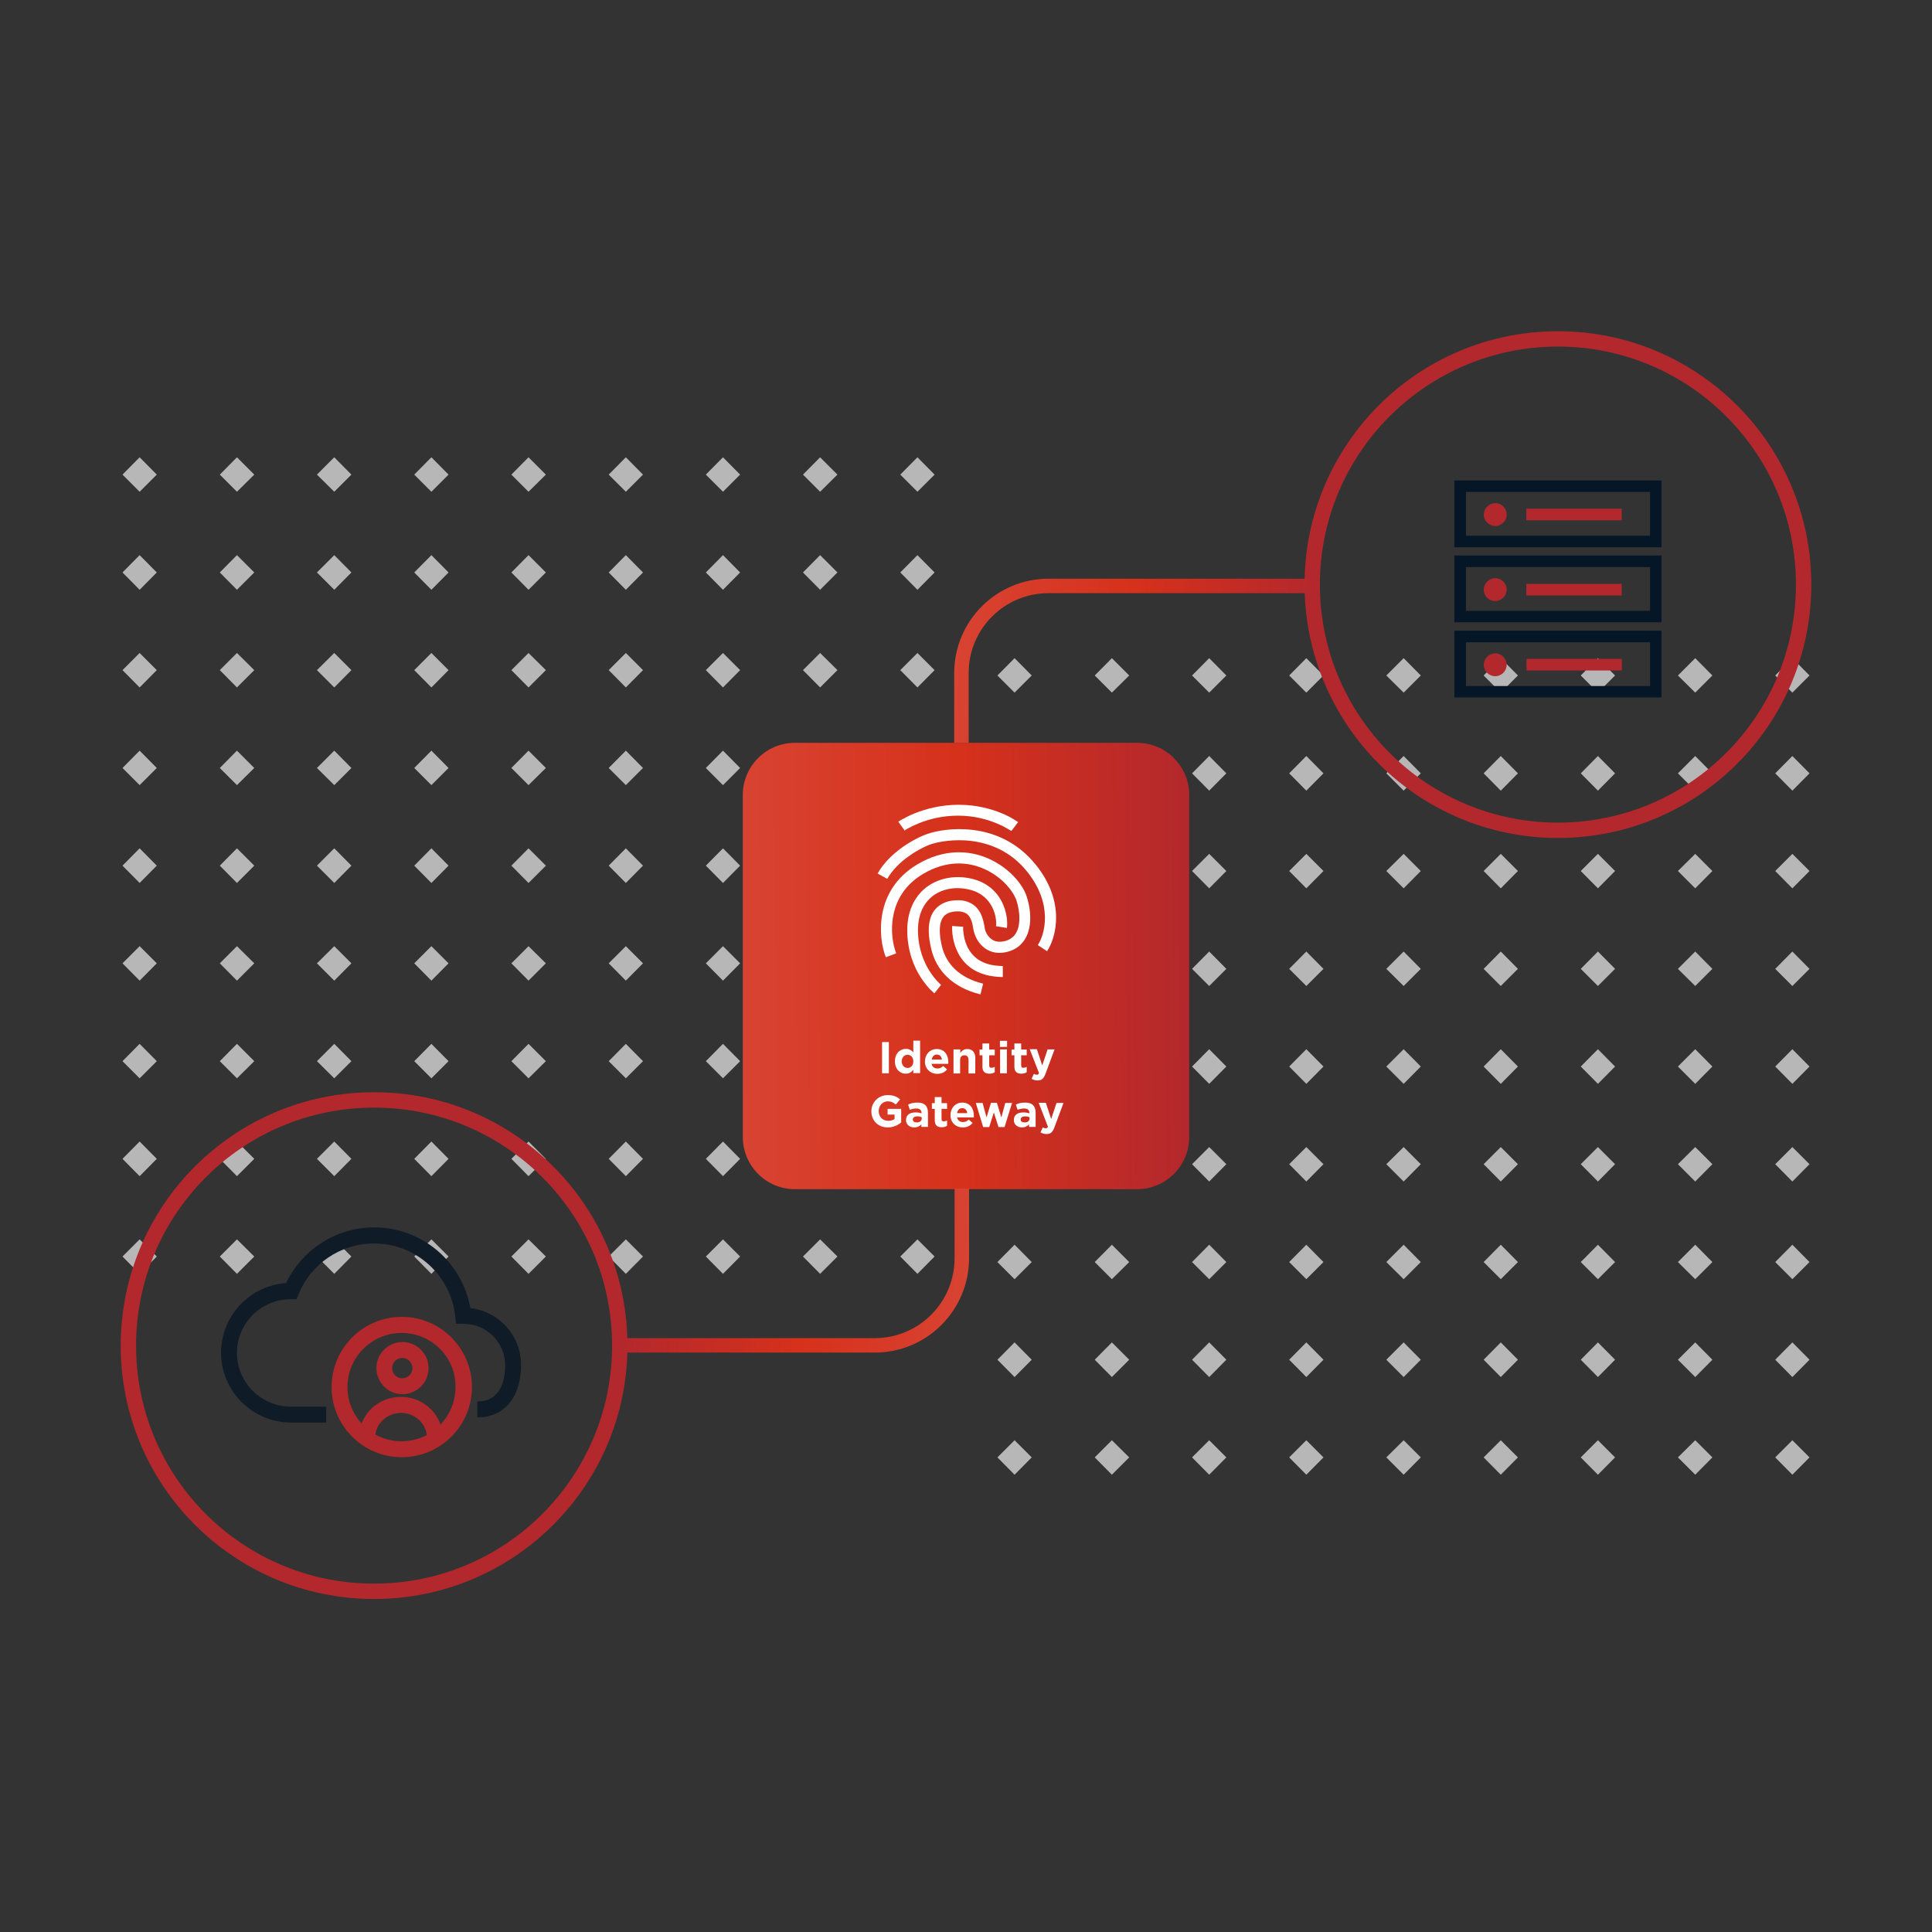 <svg width="541" height="541" viewBox="0 0 541 541" fill="none" xmlns="http://www.w3.org/2000/svg">
<rect x="0" y="0" width="541" height="541" fill="#333333" stroke="none"/>
<g opacity="0.7">
<path d="M34.3 132.9L39.1 128.05L43.9 132.9L39.1 137.7L34.3 132.9Z" fill="#EFF0F1"/>
<path d="M61.55 132.9L66.35 128.05L71.2 132.9L66.35 137.7L61.55 132.9Z" fill="#EFF0F1"/>
<path d="M88.75 132.9L93.6 128.05L98.4 132.9L93.6 137.7L88.75 132.9Z" fill="#EFF0F1"/>
<path d="M116 132.9L120.8 128.05L125.6 132.9L120.8 137.7L116 132.9Z" fill="#EFF0F1"/>
<path d="M143.2 132.9L148 128.05L152.85 132.9L148 137.7L143.2 132.9Z" fill="#EFF0F1"/>
<path d="M170.45 132.9L175.25 128.05L180.05 132.9L175.25 137.7L170.45 132.9Z" fill="#EFF0F1"/>
<path d="M197.65 132.9L202.45 128.05L207.25 132.9L202.45 137.7L197.65 132.9Z" fill="#EFF0F1"/>
<path d="M224.85 132.9L229.65 128.05L234.5 132.9L229.65 137.7L224.85 132.9Z" fill="#EFF0F1"/>
<path d="M252.1 132.9L256.9 128.05L261.7 132.9L256.9 137.7L252.1 132.9Z" fill="#EFF0F1"/>
<path d="M34.3 160.3L39.1 155.45L43.9 160.3L39.1 165.15L34.3 160.3Z" fill="#EFF0F1"/>
<path d="M61.55 160.3L66.35 155.45L71.2 160.3L66.35 165.15L61.55 160.3Z" fill="#EFF0F1"/>
<path d="M88.75 160.3L93.6 155.45L98.4 160.3L93.6 165.15L88.75 160.3Z" fill="#EFF0F1"/>
<path d="M116 160.3L120.8 155.45L125.6 160.3L120.8 165.15L116 160.3Z" fill="#EFF0F1"/>
<path d="M143.2 160.3L148 155.45L152.85 160.3L148 165.15L143.2 160.3Z" fill="#EFF0F1"/>
<path d="M170.45 160.3L175.25 155.45L180.05 160.3L175.25 165.15L170.45 160.3Z" fill="#EFF0F1"/>
<path d="M197.65 160.3L202.45 155.45L207.25 160.3L202.45 165.15L197.65 160.3Z" fill="#EFF0F1"/>
<path d="M224.85 160.3L229.65 155.45L234.5 160.3L229.65 165.15L224.85 160.3Z" fill="#EFF0F1"/>
<path d="M252.1 160.3L256.9 155.45L261.7 160.3L256.9 165.15L252.1 160.3Z" fill="#EFF0F1"/>
<path d="M34.3 187.65L39.1 182.85L43.9 187.65L39.1 192.5L34.3 187.65Z" fill="#EFF0F1"/>
<path d="M61.55 187.65L66.35 182.85L71.2 187.65L66.35 192.5L61.55 187.65Z" fill="#EFF0F1"/>
<path d="M88.75 187.65L93.6 182.85L98.4 187.65L93.6 192.5L88.75 187.65Z" fill="#EFF0F1"/>
<path d="M116 187.65L120.8 182.85L125.6 187.65L120.8 192.5L116 187.65Z" fill="#EFF0F1"/>
<path d="M143.2 187.65L148 182.85L152.85 187.65L148 192.5L143.2 187.65Z" fill="#EFF0F1"/>
<path d="M170.45 187.65L175.25 182.85L180.05 187.65L175.25 192.5L170.45 187.65Z" fill="#EFF0F1"/>
<path d="M197.65 187.65L202.45 182.85L207.25 187.65L202.45 192.5L197.65 187.65Z" fill="#EFF0F1"/>
<path d="M224.85 187.65L229.65 182.85L234.5 187.65L229.65 192.5L224.85 187.65Z" fill="#EFF0F1"/>
<path d="M252.1 187.65L256.9 182.85L261.7 187.65L256.9 192.5L252.1 187.65Z" fill="#EFF0F1"/>
<path d="M34.3 215.05L39.1 210.2L43.9 215.05L39.1 219.85L34.3 215.05Z" fill="#EFF0F1"/>
<path d="M61.55 215.05L66.35 210.2L71.2 215.05L66.35 219.85L61.55 215.05Z" fill="#EFF0F1"/>
<path d="M88.75 215.05L93.6 210.2L98.4 215.05L93.6 219.85L88.75 215.05Z" fill="#EFF0F1"/>
<path d="M116 215.05L120.8 210.2L125.6 215.05L120.8 219.85L116 215.05Z" fill="#EFF0F1"/>
<path d="M143.2 215.05L148 210.2L152.85 215.05L148 219.85L143.2 215.05Z" fill="#EFF0F1"/>
<path d="M170.45 215.05L175.25 210.2L180.05 215.05L175.25 219.85L170.45 215.05Z" fill="#EFF0F1"/>
<path d="M197.65 215.05L202.45 210.2L207.25 215.05L202.45 219.85L197.65 215.05Z" fill="#EFF0F1"/>
<path d="M224.85 215.05L229.65 210.2L234.5 215.05L229.65 219.85L224.85 215.05Z" fill="#EFF0F1"/>
<path d="M252.1 215.05L256.9 210.2L261.7 215.05L256.9 219.85L252.1 215.05Z" fill="#EFF0F1"/>
<path d="M34.3 242.4L39.1 237.55L43.9 242.4L39.1 247.25L34.3 242.4Z" fill="#EFF0F1"/>
<path d="M61.55 242.4L66.35 237.55L71.2 242.4L66.35 247.25L61.55 242.4Z" fill="#EFF0F1"/>
<path d="M88.75 242.4L93.6 237.55L98.4 242.4L93.6 247.25L88.75 242.4Z" fill="#EFF0F1"/>
<path d="M116 242.4L120.8 237.55L125.6 242.4L120.8 247.25L116 242.4Z" fill="#EFF0F1"/>
<path d="M143.2 242.4L148 237.55L152.85 242.4L148 247.25L143.2 242.4Z" fill="#EFF0F1"/>
<path d="M170.45 242.4L175.25 237.55L180.05 242.4L175.25 247.25L170.45 242.4Z" fill="#EFF0F1"/>
<path d="M197.65 242.4L202.45 237.55L207.25 242.4L202.45 247.25L197.65 242.4Z" fill="#EFF0F1"/>
<path d="M224.85 242.4L229.65 237.55L234.5 242.4L229.65 247.25L224.85 242.4Z" fill="#EFF0F1"/>
<path d="M252.1 242.4L256.9 237.55L261.7 242.4L256.9 247.25L252.1 242.4Z" fill="#EFF0F1"/>
<path d="M34.3 297.15L39.1 292.3L43.9 297.15L39.1 301.95L34.3 297.15Z" fill="#EFF0F1"/>
<path d="M61.55 297.15L66.35 292.3L71.2 297.15L66.35 301.95L61.55 297.15Z" fill="#EFF0F1"/>
<path d="M88.75 297.15L93.6 292.3L98.4 297.15L93.6 301.95L88.75 297.15Z" fill="#EFF0F1"/>
<path d="M116 297.15L120.8 292.3L125.6 297.15L120.8 301.95L116 297.15Z" fill="#EFF0F1"/>
<path d="M143.2 297.15L148 292.3L152.85 297.15L148 301.95L143.2 297.15Z" fill="#EFF0F1"/>
<path d="M170.45 297.15L175.25 292.3L180.05 297.15L175.25 301.95L170.45 297.15Z" fill="#EFF0F1"/>
<path d="M197.65 297.15L202.45 292.3L207.25 297.15L202.45 301.95L197.65 297.15Z" fill="#EFF0F1"/>
<path d="M224.85 297.15L229.65 292.3L234.5 297.15L229.65 301.95L224.85 297.15Z" fill="#EFF0F1"/>
<path d="M252.1 297.15L256.9 292.3L261.7 297.15L256.9 301.95L252.1 297.15Z" fill="#EFF0F1"/>
<path d="M34.3 351.85L39.1 347.05L43.9 351.85L39.1 356.7L34.3 351.85Z" fill="#EFF0F1"/>
<path d="M61.55 351.85L66.35 347.05L71.2 351.85L66.35 356.7L61.55 351.85Z" fill="#EFF0F1"/>
<path d="M88.75 351.85L93.6 347.05L98.4 351.85L93.6 356.7L88.75 351.85Z" fill="#EFF0F1"/>
<path d="M116 351.85L120.8 347.05L125.6 351.85L120.8 356.7L116 351.85Z" fill="#EFF0F1"/>
<path d="M143.2 351.85L148 347.05L152.85 351.85L148 356.7L143.2 351.85Z" fill="#EFF0F1"/>
<path d="M170.45 351.85L175.25 347.05L180.05 351.85L175.25 356.7L170.45 351.85Z" fill="#EFF0F1"/>
<path d="M197.65 351.85L202.45 347.05L207.25 351.85L202.45 356.7L197.65 351.85Z" fill="#EFF0F1"/>
<path d="M224.85 351.85L229.65 347.05L234.5 351.85L229.65 356.7L224.85 351.85Z" fill="#EFF0F1"/>
<path d="M252.1 351.85L256.9 347.05L261.7 351.85L256.9 356.7L252.1 351.85Z" fill="#EFF0F1"/>
<path d="M34.3 269.75L39.1 264.95L43.9 269.75L39.1 274.6L34.3 269.75Z" fill="#EFF0F1"/>
<path d="M61.55 269.75L66.35 264.95L71.2 269.75L66.35 274.6L61.55 269.75Z" fill="#EFF0F1"/>
<path d="M88.75 269.75L93.6 264.95L98.4 269.75L93.6 274.6L88.75 269.75Z" fill="#EFF0F1"/>
<path d="M116 269.75L120.8 264.95L125.6 269.75L120.8 274.6L116 269.75Z" fill="#EFF0F1"/>
<path d="M143.2 269.75L148 264.95L152.85 269.75L148 274.6L143.2 269.75Z" fill="#EFF0F1"/>
<path d="M170.45 269.75L175.25 264.95L180.05 269.75L175.25 274.6L170.45 269.75Z" fill="#EFF0F1"/>
<path d="M197.65 269.75L202.45 264.95L207.25 269.75L202.45 274.6L197.65 269.75Z" fill="#EFF0F1"/>
<path d="M224.85 269.75L229.65 264.95L234.5 269.75L229.65 274.6L224.85 269.75Z" fill="#EFF0F1"/>
<path d="M252.1 269.75L256.9 264.95L261.7 269.75L256.9 274.6L252.1 269.75Z" fill="#EFF0F1"/>
<path d="M34.3 324.5L39.1 319.65L43.9 324.5L39.1 329.35L34.3 324.5Z" fill="#EFF0F1"/>
<path d="M61.55 324.5L66.35 319.65L71.2 324.5L66.35 329.35L61.55 324.5Z" fill="#EFF0F1"/>
<path d="M88.75 324.5L93.6 319.65L98.4 324.5L93.6 329.35L88.75 324.5Z" fill="#EFF0F1"/>
<path d="M116 324.5L120.8 319.65L125.6 324.5L120.8 329.35L116 324.5Z" fill="#EFF0F1"/>
<path d="M143.2 324.5L148 319.65L152.85 324.5L148 329.35L143.2 324.5Z" fill="#EFF0F1"/>
<path d="M170.45 324.5L175.25 319.65L180.05 324.5L175.25 329.35L170.45 324.5Z" fill="#EFF0F1"/>
<path d="M197.65 324.5L202.45 319.65L207.25 324.5L202.45 329.35L197.65 324.5Z" fill="#EFF0F1"/>
<path d="M224.85 324.5L229.65 319.65L234.5 324.5L229.65 329.35L224.85 324.5Z" fill="#EFF0F1"/>
<path d="M252.1 324.5L256.9 319.65L261.7 324.5L256.9 329.35L252.1 324.5Z" fill="#EFF0F1"/>
</g>
<g opacity="0.7">
<path d="M279.3 189.15L284.1 184.3L288.9 189.15L284.1 193.95L279.3 189.15Z" fill="#EFF0F1"/>
<path d="M306.55 189.15L311.35 184.3L316.2 189.15L311.35 193.95L306.55 189.15Z" fill="#EFF0F1"/>
<path d="M333.8 189.15L338.6 184.3L343.4 189.15L338.6 193.95L333.8 189.15Z" fill="#EFF0F1"/>
<path d="M361 189.15L365.8 184.3L370.6 189.15L365.8 193.95L361 189.15Z" fill="#EFF0F1"/>
<path d="M388.2 189.15L393.05 184.3L397.85 189.15L393.05 193.95L388.2 189.15Z" fill="#EFF0F1"/>
<path d="M415.45 189.15L420.25 184.3L425.05 189.15L420.25 193.95L415.45 189.15Z" fill="#EFF0F1"/>
<path d="M442.65 189.15L447.45 184.3L452.25 189.15L447.45 193.95L442.65 189.15Z" fill="#EFF0F1"/>
<path d="M469.85 189.15L474.7 184.3L479.5 189.15L474.7 193.95L469.85 189.15Z" fill="#EFF0F1"/>
<path d="M497.1 189.15L501.9 184.3L506.7 189.15L501.9 193.95L497.1 189.15Z" fill="#EFF0F1"/>
<path d="M279.3 216.55L284.1 211.7L288.9 216.55L284.1 221.4L279.3 216.55Z" fill="#EFF0F1"/>
<path d="M306.55 216.55L311.35 211.7L316.2 216.55L311.35 221.4L306.55 216.55Z" fill="#EFF0F1"/>
<path d="M333.8 216.55L338.6 211.7L343.4 216.55L338.6 221.4L333.8 216.55Z" fill="#EFF0F1"/>
<path d="M361 216.55L365.8 211.7L370.6 216.55L365.8 221.4L361 216.55Z" fill="#EFF0F1"/>
<path d="M388.2 216.55L393.05 211.7L397.85 216.55L393.05 221.4L388.2 216.55Z" fill="#EFF0F1"/>
<path d="M415.45 216.55L420.25 211.7L425.05 216.55L420.25 221.4L415.45 216.55Z" fill="#EFF0F1"/>
<path d="M442.65 216.55L447.45 211.7L452.25 216.55L447.45 221.4L442.65 216.55Z" fill="#EFF0F1"/>
<path d="M469.85 216.55L474.7 211.7L479.5 216.55L474.7 221.4L469.85 216.55Z" fill="#EFF0F1"/>
<path d="M497.1 216.55L501.9 211.7L506.7 216.55L501.9 221.4L497.1 216.55Z" fill="#EFF0F1"/>
<path d="M279.3 243.9L284.1 239.1L288.9 243.9L284.1 248.75L279.3 243.9Z" fill="#EFF0F1"/>
<path d="M306.55 243.9L311.35 239.1L316.2 243.9L311.35 248.75L306.55 243.9Z" fill="#EFF0F1"/>
<path d="M333.8 243.9L338.6 239.1L343.4 243.9L338.6 248.75L333.8 243.9Z" fill="#EFF0F1"/>
<path d="M361 243.9L365.8 239.1L370.6 243.9L365.8 248.75L361 243.9Z" fill="#EFF0F1"/>
<path d="M388.2 243.9L393.05 239.1L397.85 243.9L393.05 248.75L388.2 243.9Z" fill="#EFF0F1"/>
<path d="M415.45 243.9L420.25 239.1L425.05 243.9L420.25 248.75L415.45 243.9Z" fill="#EFF0F1"/>
<path d="M442.65 243.9L447.45 239.1L452.25 243.9L447.45 248.75L442.65 243.9Z" fill="#EFF0F1"/>
<path d="M469.85 243.9L474.7 239.1L479.5 243.9L474.7 248.75L469.85 243.9Z" fill="#EFF0F1"/>
<path d="M497.1 243.9L501.9 239.1L506.7 243.9L501.9 248.75L497.1 243.9Z" fill="#EFF0F1"/>
<path d="M279.3 271.3L284.1 266.45L288.9 271.3L284.1 276.1L279.3 271.3Z" fill="#EFF0F1"/>
<path d="M306.55 271.3L311.35 266.45L316.2 271.3L311.35 276.1L306.55 271.3Z" fill="#EFF0F1"/>
<path d="M333.8 271.3L338.6 266.45L343.4 271.3L338.6 276.1L333.8 271.3Z" fill="#EFF0F1"/>
<path d="M361 271.3L365.8 266.45L370.6 271.3L365.8 276.1L361 271.3Z" fill="#EFF0F1"/>
<path d="M388.2 271.3L393.05 266.45L397.85 271.3L393.05 276.1L388.2 271.3Z" fill="#EFF0F1"/>
<path d="M415.45 271.3L420.25 266.45L425.05 271.3L420.25 276.1L415.45 271.3Z" fill="#EFF0F1"/>
<path d="M442.65 271.3L447.45 266.45L452.25 271.3L447.45 276.1L442.65 271.3Z" fill="#EFF0F1"/>
<path d="M469.85 271.3L474.7 266.45L479.5 271.3L474.7 276.1L469.85 271.3Z" fill="#EFF0F1"/>
<path d="M497.1 271.3L501.9 266.45L506.7 271.3L501.9 276.1L497.1 271.3Z" fill="#EFF0F1"/>
<path d="M279.3 298.65L284.1 293.8L288.9 298.65L284.1 303.5L279.3 298.65Z" fill="#EFF0F1"/>
<path d="M306.55 298.65L311.35 293.8L316.2 298.65L311.35 303.5L306.55 298.65Z" fill="#EFF0F1"/>
<path d="M333.8 298.65L338.6 293.8L343.4 298.65L338.6 303.5L333.8 298.65Z" fill="#EFF0F1"/>
<path d="M361 298.65L365.8 293.8L370.6 298.65L365.8 303.5L361 298.65Z" fill="#EFF0F1"/>
<path d="M388.2 298.65L393.05 293.8L397.85 298.65L393.05 303.5L388.2 298.65Z" fill="#EFF0F1"/>
<path d="M415.45 298.65L420.25 293.8L425.05 298.65L420.25 303.5L415.45 298.65Z" fill="#EFF0F1"/>
<path d="M442.65 298.65L447.45 293.8L452.25 298.65L447.45 303.5L442.65 298.65Z" fill="#EFF0F1"/>
<path d="M469.85 298.65L474.7 293.8L479.5 298.65L474.7 303.5L469.85 298.65Z" fill="#EFF0F1"/>
<path d="M497.1 298.65L501.9 293.8L506.7 298.65L501.9 303.5L497.1 298.65Z" fill="#EFF0F1"/>
<path d="M279.3 353.4L284.1 348.55L288.9 353.4L284.1 358.2L279.3 353.4Z" fill="#EFF0F1"/>
<path d="M306.55 353.4L311.35 348.55L316.2 353.4L311.35 358.2L306.55 353.4Z" fill="#EFF0F1"/>
<path d="M333.8 353.4L338.6 348.55L343.4 353.4L338.6 358.2L333.8 353.4Z" fill="#EFF0F1"/>
<path d="M361 353.4L365.8 348.55L370.6 353.4L365.8 358.2L361 353.4Z" fill="#EFF0F1"/>
<path d="M388.2 353.4L393.05 348.55L397.85 353.4L393.05 358.2L388.2 353.4Z" fill="#EFF0F1"/>
<path d="M415.45 353.4L420.25 348.55L425.05 353.4L420.25 358.2L415.45 353.4Z" fill="#EFF0F1"/>
<path d="M442.65 353.4L447.45 348.55L452.25 353.4L447.45 358.2L442.65 353.4Z" fill="#EFF0F1"/>
<path d="M469.85 353.4L474.7 348.55L479.5 353.4L474.7 358.2L469.85 353.4Z" fill="#EFF0F1"/>
<path d="M497.1 353.4L501.9 348.55L506.7 353.4L501.9 358.2L497.1 353.4Z" fill="#EFF0F1"/>
<path d="M279.3 408.1L284.1 403.3L288.9 408.1L284.1 412.95L279.3 408.1Z" fill="#EFF0F1"/>
<path d="M306.55 408.1L311.35 403.3L316.2 408.1L311.35 412.95L306.55 408.1Z" fill="#EFF0F1"/>
<path d="M333.8 408.1L338.6 403.3L343.4 408.1L338.6 412.95L333.8 408.1Z" fill="#EFF0F1"/>
<path d="M361 408.1L365.8 403.3L370.6 408.1L365.8 412.95L361 408.1Z" fill="#EFF0F1"/>
<path d="M388.2 408.1L393.05 403.3L397.85 408.1L393.05 412.95L388.2 408.1Z" fill="#EFF0F1"/>
<path d="M415.45 408.1L420.25 403.3L425.05 408.1L420.25 412.95L415.45 408.1Z" fill="#EFF0F1"/>
<path d="M442.65 408.1L447.45 403.3L452.25 408.1L447.45 412.95L442.65 408.1Z" fill="#EFF0F1"/>
<path d="M469.85 408.1L474.7 403.3L479.5 408.1L474.7 412.95L469.85 408.1Z" fill="#EFF0F1"/>
<path d="M497.1 408.1L501.9 403.3L506.7 408.1L501.9 412.95L497.1 408.1Z" fill="#EFF0F1"/>
<path d="M279.3 326L284.1 321.2L288.9 326L284.1 330.85L279.3 326Z" fill="#EFF0F1"/>
<path d="M306.55 326L311.35 321.2L316.2 326L311.35 330.85L306.55 326Z" fill="#EFF0F1"/>
<path d="M333.8 326L338.6 321.2L343.4 326L338.6 330.85L333.8 326Z" fill="#EFF0F1"/>
<path d="M361 326L365.8 321.2L370.6 326L365.8 330.85L361 326Z" fill="#EFF0F1"/>
<path d="M388.2 326L393.05 321.2L397.85 326L393.05 330.85L388.2 326Z" fill="#EFF0F1"/>
<path d="M415.45 326L420.25 321.2L425.05 326L420.25 330.85L415.45 326Z" fill="#EFF0F1"/>
<path d="M442.65 326L447.45 321.2L452.25 326L447.45 330.85L442.65 326Z" fill="#EFF0F1"/>
<path d="M469.85 326L474.7 321.2L479.5 326L474.7 330.85L469.85 326Z" fill="#EFF0F1"/>
<path d="M497.1 326L501.9 321.2L506.7 326L501.9 330.85L497.1 326Z" fill="#EFF0F1"/>
<path d="M279.3 380.75L284.1 375.9L288.9 380.75L284.1 385.6L279.3 380.75Z" fill="#EFF0F1"/>
<path d="M306.55 380.75L311.35 375.9L316.2 380.75L311.35 385.6L306.55 380.75Z" fill="#EFF0F1"/>
<path d="M333.8 380.75L338.6 375.9L343.4 380.75L338.6 385.6L333.8 380.75Z" fill="#EFF0F1"/>
<path d="M361 380.75L365.8 375.9L370.6 380.75L365.8 385.6L361 380.75Z" fill="#EFF0F1"/>
<path d="M388.2 380.75L393.05 375.9L397.85 380.75L393.05 385.6L388.2 380.75Z" fill="#EFF0F1"/>
<path d="M415.45 380.75L420.25 375.9L425.05 380.75L420.25 385.6L415.45 380.75Z" fill="#EFF0F1"/>
<path d="M442.65 380.75L447.45 375.9L452.25 380.75L447.45 385.6L442.65 380.75Z" fill="#EFF0F1"/>
<path d="M469.85 380.75L474.7 375.9L479.5 380.75L474.7 385.6L469.85 380.75Z" fill="#EFF0F1"/>
<path d="M497.1 380.75L501.9 375.9L506.7 380.75L501.9 385.6L497.1 380.75Z" fill="#EFF0F1"/>
</g>
<path d="M208 222.6C208 214.55 214.55 208 222.6 208H318.4C326.45 208 333 214.55 333 222.6V318.4C333 326.45 326.45 333 318.4 333H222.6C214.55 333 208 326.45 208 318.4V222.6Z" fill="url(#paint0_linear_3519_17016)"/>
<path d="M247 291.8H248.9V300.55H247V291.8Z" fill="white"/>
<path d="M250.6 297.2C250.6 294.95 252.05 293.7 253.65 293.7C254.65 293.7 255.3 294.15 255.75 294.7V291.4H257.65V300.5H255.75V299.55C255.3 300.15 254.65 300.65 253.65 300.65C252.1 300.7 250.6 299.45 250.6 297.2ZM255.75 297.2C255.75 296.05 255 295.35 254.15 295.35C253.25 295.35 252.5 296.1 252.5 297.2C252.5 298.3 253.25 299.05 254.15 299.05C255.05 299.05 255.75 298.35 255.75 297.2Z" fill="white"/>
<path d="M259 297.25C259 295.3 260.35 293.75 262.3 293.75C264.55 293.75 265.55 295.5 265.55 297.4C265.55 297.55 265.55 297.7 265.5 297.9H260.85C261.05 298.75 261.65 299.2 262.5 299.2C263.15 299.2 263.6 299 264.1 298.5L265.2 299.45C264.6 300.2 263.7 300.7 262.45 300.7C260.5 300.7 259 299.3 259 297.25ZM263.75 296.7C263.65 295.85 263.15 295.3 262.35 295.3C261.55 295.3 261.05 295.85 260.9 296.7H263.75Z" fill="white"/>
<path d="M267 293.85H268.9V294.8C269.35 294.25 269.9 293.75 270.85 293.75C272.3 293.75 273.1 294.7 273.1 296.25V300.6H271.2V296.85C271.2 295.95 270.8 295.5 270.05 295.5C269.3 295.5 268.85 295.95 268.85 296.85V300.6H267V293.85Z" fill="white"/>
<path d="M275.1 298.65V295.5H274.3V293.9H275.1V292.2H277V293.9H278.55V295.5H277V298.35C277 298.8 277.2 299 277.6 299C277.95 299 278.25 298.9 278.55 298.75V300.25C278.15 300.5 277.7 300.65 277.05 300.65C275.9 300.65 275.1 300.2 275.1 298.65Z" fill="white"/>
<path d="M280 291.45H282V293.15H280V291.45ZM280.05 293.85H281.95V300.55H280.05V293.85Z" fill="white"/>
<path d="M284.05 298.65V295.5H283.25V293.9H284.05V292.2H285.95V293.9H287.5V295.5H285.95V298.35C285.95 298.8 286.15 299 286.55 299C286.9 299 287.2 298.9 287.5 298.75V300.25C287.1 300.5 286.65 300.65 286 300.65C284.85 300.65 284.05 300.2 284.05 298.65Z" fill="white"/>
<path d="M293.35 293.85H295.3L292.75 300.7C292.25 302.05 291.7 302.55 290.55 302.55C289.85 302.55 289.35 302.35 288.85 302.1L289.5 300.7C289.75 300.85 290.05 300.95 290.3 300.95C290.65 300.95 290.8 300.85 290.95 300.5L288.35 293.8H290.35L291.85 298.35L293.35 293.85Z" fill="white"/>
<path d="M244 311.2C244 308.7 245.95 306.65 248.6 306.65C250.15 306.65 251.1 307.05 252.05 307.85L250.85 309.3C250.2 308.75 249.6 308.4 248.55 308.4C247.15 308.4 246.05 309.65 246.05 311.1C246.05 312.7 247.15 313.85 248.7 313.85C249.4 313.85 250 313.7 250.5 313.35V312.1H248.55V310.5H252.35V314.3C251.45 315.05 250.2 315.7 248.6 315.7C245.9 315.7 244 313.8 244 311.2Z" fill="white"/>
<path d="M253.7 313.65C253.7 312.15 254.8 311.5 256.4 311.5C257.05 311.5 257.55 311.6 258.05 311.75V311.65C258.05 310.85 257.55 310.4 256.6 310.4C255.9 310.4 255.35 310.55 254.75 310.75L254.3 309.3C255.05 308.95 255.75 308.75 256.9 308.75C257.95 308.75 258.7 309 259.15 309.5C259.65 310 259.85 310.75 259.85 311.65V315.55H258V314.85C257.55 315.35 256.9 315.7 256 315.7C254.75 315.7 253.7 314.95 253.7 313.65ZM258.1 313.2V312.85C257.8 312.7 257.35 312.6 256.9 312.6C256.1 312.6 255.6 312.9 255.6 313.5C255.6 314 256.05 314.3 256.65 314.3C257.5 314.35 258.1 313.9 258.1 313.2Z" fill="white"/>
<path d="M261.75 313.65V310.5H260.95V308.9H261.75V307.2H263.65V308.9H265.2V310.5H263.65V313.35C263.65 313.8 263.85 314 264.25 314C264.6 314 264.9 313.9 265.2 313.75V315.25C264.8 315.5 264.35 315.65 263.7 315.65C262.55 315.65 261.75 315.2 261.75 313.65Z" fill="white"/>
<path d="M266.15 312.25C266.15 310.3 267.5 308.75 269.45 308.75C271.7 308.75 272.7 310.5 272.7 312.4C272.7 312.55 272.7 312.7 272.7 312.9H268C268.2 313.75 268.8 314.2 269.65 314.2C270.3 314.2 270.75 314 271.25 313.5L272.35 314.45C271.75 315.2 270.85 315.7 269.6 315.7C267.6 315.7 266.15 314.3 266.15 312.25ZM270.85 311.7C270.75 310.85 270.25 310.3 269.45 310.3C268.65 310.3 268.15 310.85 268 311.7H270.85Z" fill="white"/>
<path d="M273.25 308.85H275.15L276.25 312.9L277.5 308.8H279.15L280.4 312.9L281.5 308.85H283.4L281.3 315.6H279.6L278.3 311.5L277 315.6H275.3L273.25 308.85Z" fill="white"/>
<path d="M283.9 313.65C283.9 312.15 285 311.5 286.6 311.5C287.25 311.5 287.75 311.6 288.25 311.75V311.65C288.25 310.85 287.75 310.4 286.8 310.4C286.1 310.4 285.55 310.55 284.95 310.75L284.45 309.3C285.2 308.95 285.9 308.75 287.05 308.75C288.1 308.75 288.85 309 289.3 309.5C289.8 310 290 310.75 290 311.65V315.55H288.15V314.85C287.7 315.35 287.05 315.7 286.15 315.7C284.95 315.7 283.9 314.95 283.9 313.65ZM288.3 313.2V312.85C287.95 312.7 287.55 312.6 287.1 312.6C286.3 312.6 285.8 312.9 285.8 313.5C285.8 314 286.2 314.3 286.85 314.3C287.7 314.35 288.3 313.9 288.3 313.2Z" fill="white"/>
<path d="M295.85 308.85H297.8L295.25 315.7C294.75 317.05 294.2 317.55 293.05 317.55C292.35 317.55 291.85 317.35 291.35 317.1L292 315.7C292.25 315.85 292.55 315.95 292.8 315.95C293.1 315.95 293.3 315.85 293.45 315.5L290.85 308.8H292.85L294.35 313.35L295.85 308.85Z" fill="white"/>
<path fill-rule="evenodd" clip-rule="evenodd" d="M275.55 243.3C270.9 241.25 264.95 240.9 258.5 244.7C253.3 247.8 250.95 252.15 250.15 256.35C249.3 260.6 250.05 264.65 250.95 266.95L248.05 268.05C246.95 265.25 246.15 260.6 247.1 255.7C248.05 250.75 250.85 245.6 256.95 242C264.3 237.65 271.35 238 276.85 240.45C282.25 242.85 286.25 247.25 287.5 251.05C288.4 253.85 288.85 257.2 288.15 260.15C287.8 261.65 287.15 263.05 286.05 264.25C284.95 265.45 283.45 266.25 281.6 266.65C278.8 267.2 276.65 266.4 275.15 265C273.7 263.7 272.95 261.95 272.65 260.6C272.6 260.35 272.55 260.1 272.5 259.85C272.35 258.95 272.2 257.95 271.65 257C271.35 256.45 270.95 256 270.4 255.7C269.85 255.4 269.05 255.15 267.85 255.2C266.6 255.25 265.7 255.55 265.05 255.95C264.4 256.35 263.95 256.9 263.65 257.65C263 259.2 262.95 261.7 263.8 265.15C264.95 269.75 268.4 273.75 275.3 275.45L274.55 278.45C266.65 276.5 262.2 271.7 260.8 265.85C259.9 262.2 259.75 258.9 260.8 256.4C261.35 255.1 262.25 254.05 263.45 253.3C264.65 252.55 266.1 252.15 267.75 252.1C269.45 252 270.85 252.35 272 253C273.15 253.65 273.9 254.55 274.45 255.5C275.25 257 275.55 258.7 275.7 259.6C275.75 259.75 275.75 259.9 275.75 260C275.9 260.8 276.4 261.9 277.3 262.7C278.1 263.45 279.25 263.95 281.05 263.6C282.3 263.35 283.2 262.8 283.85 262.15C284.5 261.45 284.95 260.55 285.2 259.5C285.7 257.3 285.4 254.5 284.6 252.05C283.55 249.2 280.3 245.4 275.55 243.3Z" fill="white"/>
<path fill-rule="evenodd" clip-rule="evenodd" d="M266.6 259.3C266.6 259.3 266.6 259.3 268.15 259.4C269.7 259.5 269.7 259.5 269.7 259.5C269.7 259.5 269.7 259.55 269.7 259.6C269.7 259.65 269.7 259.8 269.7 259.95C269.7 260.25 269.7 260.7 269.8 261.2C269.9 262.25 270.2 263.65 270.85 265.05C271.5 266.4 272.5 267.75 274 268.75C275.55 269.75 277.7 270.5 280.8 270.5V273.6C277.2 273.55 274.4 272.7 272.3 271.35C270.2 269.95 268.85 268.15 268.05 266.35C267.2 264.6 266.85 262.85 266.7 261.55C266.65 260.9 266.6 260.35 266.6 259.95C266.6 259.75 266.6 259.6 266.6 259.5C266.6 259.45 266.6 259.4 266.6 259.35V259.3Z" fill="white"/>
<path fill-rule="evenodd" clip-rule="evenodd" d="M261.45 250.7C258.9 252.55 257.05 255.7 257.05 260.45C257.05 265.55 258.7 269.45 260.35 272C261.15 273.3 262 274.25 262.6 274.9C262.9 275.2 263.15 275.45 263.3 275.6C263.4 275.7 263.45 275.75 263.5 275.75C263.5 275.75 263.5 275.75 263.55 275.75C263.55 275.75 263.55 275.75 262.6 276.95C261.65 278.15 261.65 278.15 261.65 278.15C261.65 278.15 261.6 278.1 261.55 278.1C261.5 278.05 261.4 277.95 261.3 277.85C261.1 277.65 260.8 277.35 260.4 277C259.7 276.25 258.75 275.1 257.8 273.65C255.9 270.7 254.05 266.25 254.05 260.45C254.05 254.85 256.3 250.65 259.75 248.2C263.2 245.75 267.7 245.05 272.05 246.05C276.55 247.1 279.2 249.8 280.6 252.65C281.95 255.4 282.2 258.25 281.95 259.85L278.9 259.35C279.05 258.45 278.95 256.25 277.85 254.05C276.8 251.95 274.85 249.9 271.4 249.1C267.65 248.2 264.1 248.85 261.45 250.7Z" fill="white"/>
<path fill-rule="evenodd" clip-rule="evenodd" d="M253.35 232.6C253.35 232.6 253.35 232.6 252.45 231.35C251.55 230.1 251.55 230.1 251.55 230.1L251.6 230.05C251.65 230 251.75 229.95 251.85 229.9C252.05 229.75 252.4 229.55 252.8 229.35C253.6 228.9 254.75 228.3 256.25 227.7C259.2 226.55 263.4 225.35 268.45 225.35C273.5 225.35 277.65 226.55 280.55 227.75C282 228.35 283.15 228.95 283.9 229.45C284.3 229.7 284.6 229.9 284.8 230C284.9 230.05 285 230.15 285.05 230.15C285.1 230.15 285.1 230.2 285.1 230.2C285.1 230.2 285.1 230.2 284.15 231.45C283.2 232.7 283.2 232.7 283.2 232.7C283.2 232.7 283.2 232.7 283.15 232.65C283.1 232.6 283.05 232.6 282.95 232.55C282.8 232.45 282.55 232.3 282.2 232.1C281.55 231.7 280.5 231.15 279.2 230.6C276.6 229.5 272.85 228.4 268.3 228.4C263.75 228.4 259.95 229.45 257.25 230.55C255.9 231.1 254.9 231.6 254.2 232C253.85 232.2 253.6 232.35 253.4 232.45C253.5 232.5 253.4 232.55 253.35 232.6Z" fill="white"/>
<path fill-rule="evenodd" clip-rule="evenodd" d="M272.45 232.4C278.15 233.1 284.75 235.6 290 242.1C298.4 252.45 295.8 262.45 293.2 266.35L290.6 264.65C292.55 261.75 295 253.25 287.6 244.05C282.95 238.3 277.15 236.15 272.1 235.5C267 234.85 262.6 235.8 261 236.3C259.4 236.8 256.95 238 254.55 239.7C252.15 241.4 249.85 243.6 248.45 246.1L245.75 244.6C247.45 241.55 250.15 239.05 252.75 237.2C255.4 235.35 258.1 234 260.05 233.4C262 232.75 266.8 231.7 272.45 232.4Z" fill="white"/>
<path fill-rule="evenodd" clip-rule="evenodd" d="M104.75 443.45C141.55 443.45 171.4 413.6 171.4 376.8C171.4 340 141.55 310.15 104.75 310.15C67.95 310.15 38.1 340 38.1 376.8C38.1 413.65 67.95 443.45 104.75 443.45ZM104.75 447.75C143.95 447.75 175.7 416 175.7 376.8C175.7 337.6 143.95 305.85 104.75 305.85C65.55 305.85 33.8 337.65 33.8 376.8C33.8 416 65.55 447.75 104.75 447.75Z" fill="#B3282D"/>
<path fill-rule="evenodd" clip-rule="evenodd" d="M436.25 230.35C473.05 230.35 502.9 200.5 502.9 163.7C502.9 126.9 473.05 97.05 436.25 97.05C399.45 97.05 369.6 126.9 369.6 163.7C369.6 200.5 399.45 230.35 436.25 230.35ZM436.25 234.65C475.45 234.65 507.2 202.9 507.2 163.7C507.2 124.5 475.45 92.75 436.25 92.75C397.05 92.75 365.3 124.5 365.3 163.7C365.35 202.9 397.1 234.65 436.25 234.65Z" fill="#B3282D"/>
<path fill-rule="evenodd" clip-rule="evenodd" d="M131.7 366.3C129.45 353.45 118.25 343.7 104.8 343.7C93.9 343.7 84.5 350.1 80.1 359.3C69.95 360 61.9 368.45 61.9 378.8C61.9 389.6 70.75 398.35 81.55 398.35H91.35V393.9H81.5C73.15 393.9 66.35 387.15 66.35 378.85C66.35 370.55 73.1 363.8 81.4 363.8H83.05L83.6 362.4C87 354.05 95.2 348.2 104.75 348.2C116.55 348.2 126.3 357.2 127.5 368.7L127.7 370.7H129.7C129.75 370.7 129.8 370.7 129.85 370.7C136.25 370.7 141.45 375.9 141.45 382.3C141.45 385.55 140.75 388.1 139.45 389.8C138.25 391.4 136.45 392.45 133.65 392.45V396.9C137.75 396.9 140.95 395.25 143.05 392.4C145.05 389.65 145.9 386.05 145.9 382.25C145.95 374 139.7 367.2 131.7 366.3Z" fill="#0F1B26"/>
<path fill-rule="evenodd" clip-rule="evenodd" d="M112.45 373.25C104.1 373.25 97.3 380.05 97.3 388.4C97.3 392.35 98.8 395.9 101.25 398.6C102.9 394.25 107.2 391.15 112.25 391.15C117.4 391.15 121.8 394.4 123.35 398.9C125.95 396.2 127.55 392.5 127.55 388.4C127.65 380.05 120.85 373.25 112.45 373.25ZM119.5 401.85C119.15 398.45 116.15 395.65 112.3 395.65C108.5 395.65 105.55 398.4 105.1 401.7C107.3 402.9 109.8 403.6 112.45 403.6C115 403.55 117.4 402.95 119.5 401.85ZM92.85 388.4C92.85 377.55 101.65 368.75 112.5 368.75C123.35 368.75 132.15 377.55 132.15 388.4C132.15 399.25 123.35 408.05 112.5 408.05C101.65 408.05 92.85 399.25 92.85 388.4ZM112.65 385.95C114.2 385.95 115.5 384.65 115.5 383.1C115.5 381.55 114.2 380.25 112.65 380.25C111.1 380.25 109.8 381.55 109.8 383.1C109.8 384.7 111.1 385.95 112.65 385.95ZM120 383.1C120 387.15 116.7 390.4 112.7 390.4C108.65 390.4 105.4 387.1 105.4 383.1C105.4 379.05 108.7 375.8 112.7 375.8C116.7 375.8 120 379.05 120 383.1Z" fill="#B3282D"/>
<mask id="mask0_3519_17016" style="mask-type:luminance" maskUnits="userSpaceOnUse" x="405" y="133" width="63" height="63">
<path d="M467.3 133.9H405.25V195.95H467.3V133.9Z" fill="white"/>
</mask>
<g mask="url(#mask0_3519_17016)">
<path fill-rule="evenodd" clip-rule="evenodd" d="M421.9 144.1C421.9 145.85 420.45 147.3 418.7 147.3C416.95 147.3 415.5 145.85 415.5 144.1C415.5 142.35 416.95 140.9 418.7 140.9C420.45 140.85 421.9 142.3 421.9 144.1ZM454.1 142.45H427.4V145.7H454.1V142.45ZM454.1 163.5H427.4V166.75H454.1V163.5ZM427.45 184.5H454.15V187.75H427.45V184.5ZM418.7 168.3C420.45 168.3 421.9 166.85 421.9 165.1C421.9 163.35 420.45 161.9 418.7 161.9C416.95 161.9 415.5 163.35 415.5 165.1C415.45 166.9 416.9 168.3 418.7 168.3ZM418.7 189.35C420.45 189.35 421.9 187.9 421.9 186.15C421.9 184.4 420.45 182.95 418.7 182.95C416.95 182.95 415.5 184.4 415.5 186.15C415.45 187.9 416.9 189.35 418.7 189.35Z" fill="#B3282D"/>
<path fill-rule="evenodd" clip-rule="evenodd" d="M462.05 137.75H410.5V150H462.05V137.75ZM407.25 134.55V153.25H465.25V134.55H407.25ZM462.05 158.8H410.5V171.05H462.05V158.8ZM407.25 155.55V174.25H465.25V155.55H407.25ZM410.5 179.85H462.05V192.1H410.5V179.85ZM407.25 195.3V176.6H465.25V195.3H407.25Z" fill="#051727"/>
</g>
<path fill-rule="evenodd" clip-rule="evenodd" d="M369.6 162.05H293.6C279 162.05 267.2 173.9 267.2 188.45V208H271.25V188.45C271.25 176.1 281.25 166.1 293.6 166.1H369.6V162.05Z" fill="url(#paint1_linear_3519_17016)"/>
<path fill-rule="evenodd" clip-rule="evenodd" d="M173.6 378.75H244.95C259.55 378.75 271.35 366.9 271.35 352.35V332.8H267.3V352.35C267.3 364.7 257.3 374.7 244.95 374.7H173.6V378.75Z" fill="url(#paint2_linear_3519_17016)"/>
<defs>
<linearGradient id="paint0_linear_3519_17016" x1="207.808" y1="270.924" x2="332.932" y2="270.078" gradientUnits="userSpaceOnUse">
<stop stop-color="#D84332"/>
<stop offset="0.482" stop-color="#D6311B"/>
<stop offset="1" stop-color="#B3282D"/>
</linearGradient>
<linearGradient id="paint1_linear_3519_17016" x1="267.647" y1="182.685" x2="368.254" y2="187.322" gradientUnits="userSpaceOnUse">
<stop stop-color="#D84332"/>
<stop offset="0.482" stop-color="#D6311B"/>
<stop offset="1" stop-color="#B3282D"/>
</linearGradient>
<linearGradient id="paint2_linear_3519_17016" x1="270.955" y1="358.008" x2="174.949" y2="353.583" gradientUnits="userSpaceOnUse">
<stop stop-color="#D84332"/>
<stop offset="0.482" stop-color="#D6311B"/>
<stop offset="1" stop-color="#B3282D"/>
</linearGradient>
</defs>
</svg>
